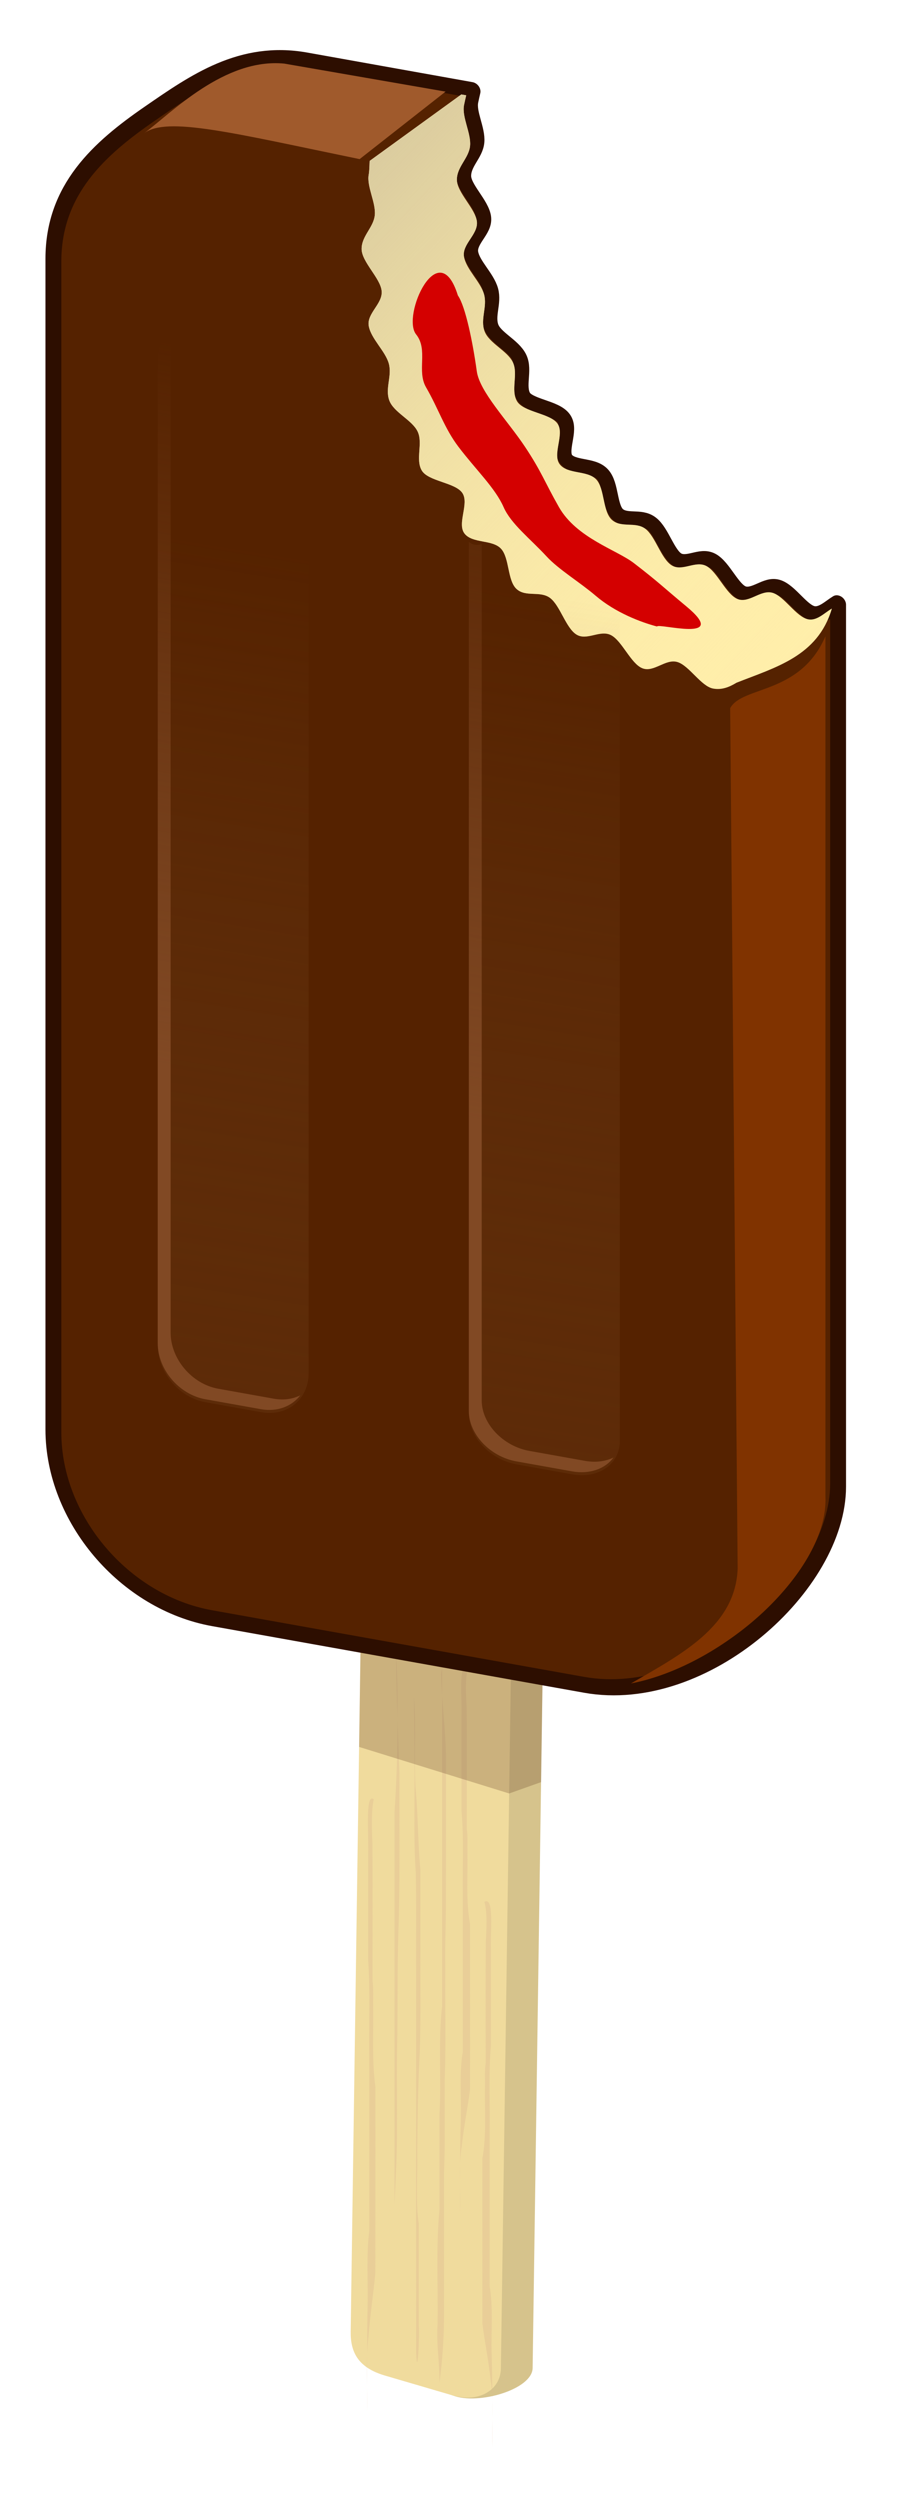 <?xml version="1.0"?>
<svg
    xmlns:rdf="http://www.w3.org/1999/02/22-rdf-syntax-ns#"
    xmlns="http://www.w3.org/2000/svg"
    xmlns:cc="http://creativecommons.org/ns#"
    xmlns:xlink="http://www.w3.org/1999/xlink"
    xmlns:dc="http://purl.org/dc/elements/1.1/"
    xmlns:svg="http://www.w3.org/2000/svg"
    xmlns:inkscape="http://www.inkscape.org/namespaces/inkscape"
    xmlns:sodipodi="http://sodipodi.sourceforge.net/DTD/sodipodi-0.dtd"
    xmlns:ns1="http://sozi.baierouge.fr"
    id="svg5357"
    viewBox="0 0 96.433 266"
    version="1.1"
  >
  <defs
      id="defs5359"
    >
    <filter
        id="filter4039"
        color-interpolation-filters="sRGB"
      >
      <feGaussianBlur
          id="feGaussianBlur4041"
          stdDeviation="0.729"
      />
    </filter
    >
    <filter
        id="filter4047"
        color-interpolation-filters="sRGB"
      >
      <feGaussianBlur
          id="feGaussianBlur4049"
          stdDeviation="1.046"
      />
    </filter
    >
    <filter
        id="filter3812"
        color-interpolation-filters="sRGB"
      >
      <feGaussianBlur
          id="feGaussianBlur3814"
          stdDeviation="1.605"
      />
    </filter
    >
    <filter
        id="filter3888"
        height="1.056"
        width="1.322"
        y="-.028"
        x="-.161"
        color-interpolation-filters="sRGB"
      >
      <feGaussianBlur
          id="feGaussianBlur3890"
          stdDeviation="4.106"
      />
    </filter
    >
    <filter
        id="filter3856"
        height="1.327"
        width="1.092"
        y="-.163"
        x="-.046"
        color-interpolation-filters="sRGB"
      >
      <feGaussianBlur
          id="feGaussianBlur3858"
          stdDeviation="2.053"
      />
    </filter
    >
    <filter
        id="filter3832"
        color-interpolation-filters="sRGB"
      >
      <feGaussianBlur
          id="feGaussianBlur3834"
          stdDeviation="1.424"
      />
    </filter
    >
    <filter
        id="filter3924"
        color-interpolation-filters="sRGB"
      >
      <feGaussianBlur
          id="feGaussianBlur3926"
          stdDeviation="1.206"
      />
    </filter
    >
    <linearGradient
        id="linearGradient5872"
        y2="316.03"
        gradientUnits="userSpaceOnUse"
        x2="494.94"
        y1="196.48"
        x1="346.63"
      >
      <stop
          id="stop4073"
          stop-color="#dbcc9f"
          offset="0"
      />
      <stop
          id="stop4075"
          stop-color="#fea"
          stop-opacity="0"
          offset="1"
      />
    </linearGradient
    >
    <linearGradient
        id="linearGradient5874"
        y2="339.2"
        gradientUnits="userSpaceOnUse"
        x2="342.46"
        y1="758.42"
        x1="349.52"
      >
      <stop
          id="stop3938"
          stop-color="#520"
          offset="0"
      />
      <stop
          id="stop3940"
          stop-color="#784821"
          stop-opacity="0"
          offset="1"
      />
    </linearGradient
    >
    <linearGradient
        id="linearGradient5876"
        y2="279.95"
        gradientUnits="userSpaceOnUse"
        x2="322.15"
        y1="508.25"
        x1="322.33"
      >
      <stop
          id="stop3930"
          stop-color="#814924"
          offset="0"
      />
      <stop
          id="stop3932"
          stop-color="#814924"
          stop-opacity="0"
          offset="1"
      />
    </linearGradient
    >
  </defs
  >
  <g
      id="layer1"
      transform="translate(-241.2 -577.63)"
    >
    <g
        id="g6156"
        transform="matrix(.516 0 0 .516 -70.769 617.44)"
      >
      <g
          id="g4079"
          transform="matrix(.655 0 0 .655 462.48 -179.78)"
        >
        <g
            id="g4051"
            transform="translate(12.955)"
          >
          <path
              id="path3959"
              d="m339.18 631.4c-8.281-2.035-15.025 1.747-15.122 8.479l-3.611 250.68c-0.097 6.733 6.823 12.74 14.772 15.827l11.405 4.429c7.949 3.087 25.027-1.898 25.124-8.63l3.611-250.68c0.097-6.733-10.491-13.791-18.772-15.827z"
              fill="#d6c38c"
          />
          <path
              id="path3942"
              d="m333.18 631.55c-8.281-2.035-15.025 1.747-15.122 8.479l-3.611 250.68c-0.097 6.733 2.59 11.427 10.772 13.827l21.407 6.278c8.182 2.4 15.025-1.747 15.122-8.479l3.611-250.68c0.097-6.733-6.491-13.791-14.772-15.827z"
              fill="#f0db9d"
          />
          <path
              id="path4017"
              filter="url(#filter4039)"
              d="m328.72 675.06c0.001 7.795 0.21 15.344 0.469 22.812-0.003-0.763 0.008-1.517 0-2.281 0.105-6.2-0.093-12.165-0.406-17.625-0.025-0.97-0.038-1.936-0.062-2.906zm0.469 22.812c0.041 10.226-0.335 20.287-0.938 29.312-0 41.214 0 82.442 0 123.66 0.357-7.974 0.832-15.962 0.781-24.625 0.061-9.697-0.161-19.561 0.125-29.125 0.075-12.01-0.018-24.403 0.438-36.094 0.365-15.129 0.152-30.64 0.219-45.938-0.191-5.733-0.426-11.435-0.625-17.188zm21.438-16.406c-2.198 0.41-1.053 10.435-1.281 15.312-0 10.037-0.001 20.057 0 30.094 0.78 8.595 0.284 17.581 0.406 26.375v49.406c-1.156 6.585-0.419 14.264-0.625 21.344-0.141 4.666-0.2 9.323-0.219 14 0.07-1.979 0.212-3.901 0.531-5.688 0.63-6.282 1.854-11.853 2.594-17.844 0.04-17.36-0.009-34.78 0-52.156-1.322-6.925-0.674-15.013-0.812-22.562-0.054-2.456 0.156-5.04-0.219-7.312-0.01-12.672 0.07-25.396-0.031-38.062-0.212-4.143-0.547-9.161 0.438-12.688-0.304-0.179-0.554-0.261-0.781-0.219zm-1.72 156.54c-0.074 2.083-0.039 4.235 0 6.406-0.001-2.132-0.008-4.275 0-6.406zm0 6.406c0.002 2.985 0.002 5.984 0 8.969 0.112-2.897 0.055-5.945 0-8.969zm-5.66-162.79c-0.118 0.698-0.239 1.413-0.344 2.125 0.065 2.293 0.185 4.55 0.344 6.812v-8.938zm0 8.938c-0 32.545 0 65.111 0 97.656-1.298 11.119-0.191 22.861-0.844 34.219v29.906c-1.131 11.791-0.392 24.029-0.594 36.031-0.414 6.585 0.673 12.109 0.594 18.531 0.88-6.731 1.405-13.639 1.438-20.719v-45.438c0.409-9.693 0.132-19.55 0.219-29.312 0.447-11.63 0.073-23.426 0.188-35.125-0.159-7.455 0.244-14.778 0.188-22.188 0.056-14.902 0.015-29.814 0.031-44.719-0.128-6.42-0.781-12.598-1.219-18.844zm-8.875 0.156c0.089 10.77 0.254 21.521 0.156 32.312-0.013 7.824-0.129 15.589 0.406 22.969 0.245 10.492 0.038 21.08 0.125 31.625 0.006 39.952-0.041 79.923 0 119.88 0.412 8.72 1.107-5.204 0.844-8.625v-32.094c-1.043-6.279-0.325-15.33-0.5-22.812 0.104-10.609 0.27-21.227 0.812-31.5 0.356-10.384 0.123-20.974 0.188-31.469v-25.812c-0.815-8.047-0.724-17.715-1.531-25.812-0.511-9.328 0.261-19.716-0.5-28.656zm-13.13 32.16c-2.119-0.314-1.083 11.551-1.281 17.219-0 11.275-0.001 22.537 0 33.812 0.656 9.656 0.241 19.746 0.344 29.625v55.5c-0.973 7.397-0.358 16.015-0.531 23.969-0.112 4.924-0.138 9.846-0.156 14.781 0.07-1.893 0.206-3.712 0.438-5.438 0.53-7.058 1.534-13.332 2.156-20.062 0.033-19.502 0.024-39.042 0.031-58.562-1.113-7.779-0.602-16.862-0.719-25.344-0.045-2.76 0.128-5.666-0.188-8.219-0.009-14.235 0.054-28.552-0.031-42.781-0.179-4.654-0.422-10.288 0.406-14.25-0.171-0.134-0.328-0.229-0.469-0.25zm35.844 32.344c-0.168 0.019-0.329 0.068-0.531 0.188 0.984 3.527 0.65 8.544 0.438 12.688-0.101 12.666-0.021 25.422-0.031 38.094-0.374 2.272-0.165 4.856-0.219 7.312-0.139 7.55 0.509 15.638-0.812 22.562 0.009 17.377-0.04 34.765 0 52.125 0.74 5.991 1.964 11.593 2.594 17.875 0.347 1.945 0.471 4.019 0.531 6.188-0.017-4.844-0.072-9.668-0.219-14.5-0.206-7.08 0.531-14.759-0.625-21.344v-49.406c0.122-8.794-0.373-17.78 0.406-26.375 0.001-10.037 0-20.057 0-30.094-0.236-5.045 0.986-15.592-1.531-15.312zm-37.47 142.69c-0.115 3.234-0.048 6.659 0 10.062-0.003-3.353-0.012-6.712 0-10.062zm0 10.062c0.002 2.674 0.001 5.358 0 8.031 0.075-2.6 0.038-5.315 0-8.031zm39.438 4.438c0.006 1.907 0.001 3.812 0 5.719 0.035-1.933 0.048-3.85 0-5.719zm0 5.719c-0.055 3.024-0.112 6.072 0 8.969-0.002-2.991-0.002-5.978 0-8.969z"
              fill="#dfba92"
              fill-opacity=".391"
          />
          <path
              id="path3967"
              filter="url(#filter4047)"
              d="m318.06 640.03-0.959 66.61 47.258 14.655 10.052-3.576 0.954-66.215-57.303-11.474z"
              fill="#502d16"
              fill-opacity=".237"
          />
        </g
        >
        <g
            id="g3946"
            transform="matrix(1 .179 0 1 0 -64.237)"
          >
          <path
              id="path3773"
              stroke-linejoin="round"
              d="m313.78 183.81c-20.453 0-35.258 13.125-49.719 25.688-15.854 13.773-30.281 29.267-30.281 51.469v368.59c0 27.7 22.3 50 50 50h117.12c37.657 0 80-45.939 80-77.156v-277.62c-2.393 1.881-4.694 4.719-7.344 4.719-3.822 0-7.591-5.939-11.312-6.344-3.722-0.405-7.396 4.727-11 3.938-3.604-0.79-6.408-7.501-9.875-8.656s-7.595 3.25-10.906 1.75c-3.311-1.5-5.112-8.175-8.25-10-3.138-1.825-7.617 1.193-10.562-0.938-2.945-2.131-2.204-9.427-4.938-11.844-2.734-2.416-8.933 0.026-11.438-2.656-2.504-2.682 1.538-9.759-0.719-12.688-2.256-2.928-10.823-1.69-12.812-4.844-1.99-3.154 0.454-8.577-1.25-11.938-1.704-3.36-7.537-4.672-8.938-8.219-1.401-3.546 0.922-7.881-0.156-11.594-1.078-3.713-5.575-6.797-6.312-10.656-0.737-3.859 4.441-7.795 4.062-11.781-0.378-3.986-6.312-8.032-6.312-12.125s3.778-7.42 4.156-11.406c0.378-3.986-2.644-8.609-1.906-12.469 0.207-1.081 0.454-2.148 0.688-3.219h-52z"
              stroke="#2d0e00"
              stroke-linecap="round"
              stroke-width="5"
              fill="#520"
          />
          <path
              id="path3775"
              filter="url(#filter3812)"
              fill="#fea"
              d="m362.25 185.81-28.875 26.094s-0.075 3.2-0.281 4.281c-0.737 3.859 2.284 8.483 1.906 12.469-0.378 3.986-4.156 7.313-4.156 11.406 0 4.093 5.934 8.139 6.312 12.125 0.378 3.986-4.8 7.922-4.062 11.781 0.737 3.859 5.234 6.943 6.312 10.656 1.078 3.713-1.244 8.047 0.156 11.594 1.401 3.546 7.233 4.859 8.938 8.219s-0.74 8.784 1.25 11.938c1.99 3.154 10.556 1.916 12.812 4.844 2.256 2.928-1.786 10.005 0.719 12.688 2.504 2.682 8.704 0.24 11.438 2.656 2.734 2.416 1.992 9.713 4.938 11.844 2.945 2.131 7.425-0.888 10.562 0.938 3.138 1.825 4.939 8.5 8.25 10s7.439-2.905 10.906-1.75c3.467 1.155 6.271 7.867 9.875 8.656 3.604 0.79 7.278-4.342 11-3.938s7.491 6.344 11.312 6.344c2.65 0 4.951-1.275 7.344-3.156 12.23-7.038 25.55-12.859 30-28.594v-0.125c-2.393 1.881-4.694 4.719-7.344 4.719-3.822 0-7.591-5.939-11.312-6.344-3.722-0.405-7.396 4.727-11 3.938-3.604-0.79-6.408-7.501-9.875-8.656s-7.595 3.25-10.906 1.75c-3.311-1.5-5.112-8.175-8.25-10-3.138-1.825-7.617 1.193-10.562-0.938-2.945-2.131-2.204-9.427-4.938-11.844-2.734-2.416-8.933 0.026-11.438-2.656-2.504-2.682 1.538-9.759-0.719-12.688-2.256-2.928-10.823-1.69-12.812-4.844-1.99-3.154 0.454-8.577-1.25-11.938-1.704-3.36-7.537-4.672-8.938-8.219-1.401-3.546 0.922-7.881-0.156-11.594-1.078-3.713-5.575-6.797-6.312-10.656-0.737-3.859 4.441-7.795 4.062-11.781-0.378-3.986-6.312-8.032-6.312-12.125s3.778-7.42 4.156-11.406c0.378-3.986-2.644-8.609-1.906-12.469 0.207-1.081 0.454-2.148 0.688-3.219z"
          />
          <path
              id="rect3787"
              filter="url(#filter3888)"
              d="m446.91 355.5c3.864-8.001 22.016-8.315 30-28.719v277.62c1.128 23.516-31.556 60.373-61.251 71.742 15.763-12.283 32.912-24.392 33.612-43.241z"
              fill="#803300"
              transform="matrix(1 0 0 .975 0 17.259)"
          />
          <path
              id="path3790"
              filter="url(#filter3856)"
              d="m255.05 217.97c9.668-7.916 28.427-28.347 49.683-29.888l57.044-0.27-30.406 26.094c-44.817-1.065-68.311-2.699-76.32 4.065z"
              fill="#a05a2c"
              transform="matrix(.89 0 0 1 35.299 -2)"
          />
          <path
              id="path4069"
              filter="url(#filter3812)"
              d="m362.25 185.81-28.875 26.094s-0.075 3.2-0.281 4.281c-0.737 3.859 2.284 8.483 1.906 12.469-0.378 3.986-4.156 7.313-4.156 11.406 0 4.093 5.934 8.139 6.312 12.125 0.378 3.986-4.8 7.922-4.062 11.781 0.737 3.859 5.234 6.943 6.312 10.656 1.078 3.713-1.244 8.047 0.156 11.594 1.401 3.546 7.233 4.859 8.938 8.219s-0.74 8.784 1.25 11.938c1.99 3.154 10.556 1.916 12.812 4.844 2.256 2.928-1.786 10.005 0.719 12.688 2.504 2.682 8.704 0.24 11.438 2.656 2.734 2.416 1.992 9.713 4.938 11.844 2.945 2.131 7.425-0.888 10.562 0.938 3.138 1.825 4.939 8.5 8.25 10s7.439-2.905 10.906-1.75c3.467 1.155 6.271 7.867 9.875 8.656 3.604 0.79 7.278-4.342 11-3.938s7.491 6.344 11.312 6.344c2.65 0 4.951-1.275 7.344-3.156 12.23-7.038 25.55-12.859 30-28.594v-0.125c-2.393 1.881-4.694 4.719-7.344 4.719-3.822 0-7.591-5.939-11.312-6.344-3.722-0.405-7.396 4.727-11 3.938-3.604-0.79-6.408-7.501-9.875-8.656s-7.595 3.25-10.906 1.75c-3.311-1.5-5.112-8.175-8.25-10-3.138-1.825-7.617 1.193-10.562-0.938-2.945-2.131-2.204-9.427-4.938-11.844-2.734-2.416-8.933 0.026-11.438-2.656-2.504-2.682 1.538-9.759-0.719-12.688-2.256-2.928-10.823-1.69-12.812-4.844-1.99-3.154 0.454-8.577-1.25-11.938-1.704-3.36-7.537-4.672-8.938-8.219-1.401-3.546 0.922-7.881-0.156-11.594-1.078-3.713-5.575-6.797-6.312-10.656-0.737-3.859 4.441-7.795 4.062-11.781-0.378-3.986-6.312-8.032-6.312-12.125s3.778-7.42 4.156-11.406c0.378-3.986-2.644-8.609-1.906-12.469 0.207-1.081 0.454-2.148 0.688-3.219z"
              fill="url(#linearGradient5872)"
          />
          <path
              id="path3792"
              filter="url(#filter3832)"
              fill="#d40000"
              d="m348.01 263.9c3.899 4.176 0.112 11.459 3.144 16.129 3.902 6.011 5.739 11.811 10.219 16.906 5.511 6.268 11.536 10.854 14.188 16.406 2.345 4.91 8.366 8.42 13.562 13.125 3.788 3.429 10.472 6.239 15.438 9.594 6.177 4.173 14.176 5.788 19.312 6.219 0.325-1.236 23.349 1.185 9.199-8.014-7.367-4.79-8.639-6.007-16.486-10.638-5.476-3.231-18.059-4.647-23.62-13.436-4.515-7.136-5.471-10.172-10.708-17.095-5.476-7.239-14.254-14.713-15.143-21.013-1.22-8.645-3.532-19.767-5.962-22.804-6.049-18.442-17.807 9.628-13.144 14.621z"
          />
          <path
              id="rect3892"
              d="m281.69 272.53c-8.31 0-15 6.69-15 15v309.41c0 8.31 6.69 15 15 15h17.469c8.31 0 15-6.69 15-15v-309.41c0-8.31-6.69-15-15-15h-17.469zm97.969 43.438c-8.31 0-15 5.86-15 13.156v271.66c0 7.296 6.69 13.188 15 13.188h17.5c8.31 0 15-5.891 15-13.188v-271.66c0-7.296-6.69-13.156-15-13.156h-17.5z"
              fill="url(#linearGradient5874)"
          />
          <path
              id="path3913"
              filter="url(#filter3924)"
              d="m273.23 274.16c-3.968 2.693-6.594 7.259-6.594 12.438v309.41c0 8.31 6.69 15 15 15h17.469c5.178 0 9.744-2.625 12.438-6.594-2.393 1.614-5.259 2.562-8.375 2.562h-17.469c-8.31 0-15-6.69-15-15v-309.41c0-3.116 0.917-6.013 2.531-8.406zm91.375 52.031v273.66c0 7.296 6.69 13.188 15 13.188h17.5c5.608 0 10.488-2.7 13.062-6.688-2.509 1.663-5.603 2.656-9 2.656h-17.5c-8.31 0-15-5.891-15-13.188v-269.66c-2.485 1.469-4.062 0.031-4.062 0.031z"
              fill="url(#linearGradient5876)"
          />
        </g
        >
      </g
      >
    </g
    >
  </g
  >
</svg
>
